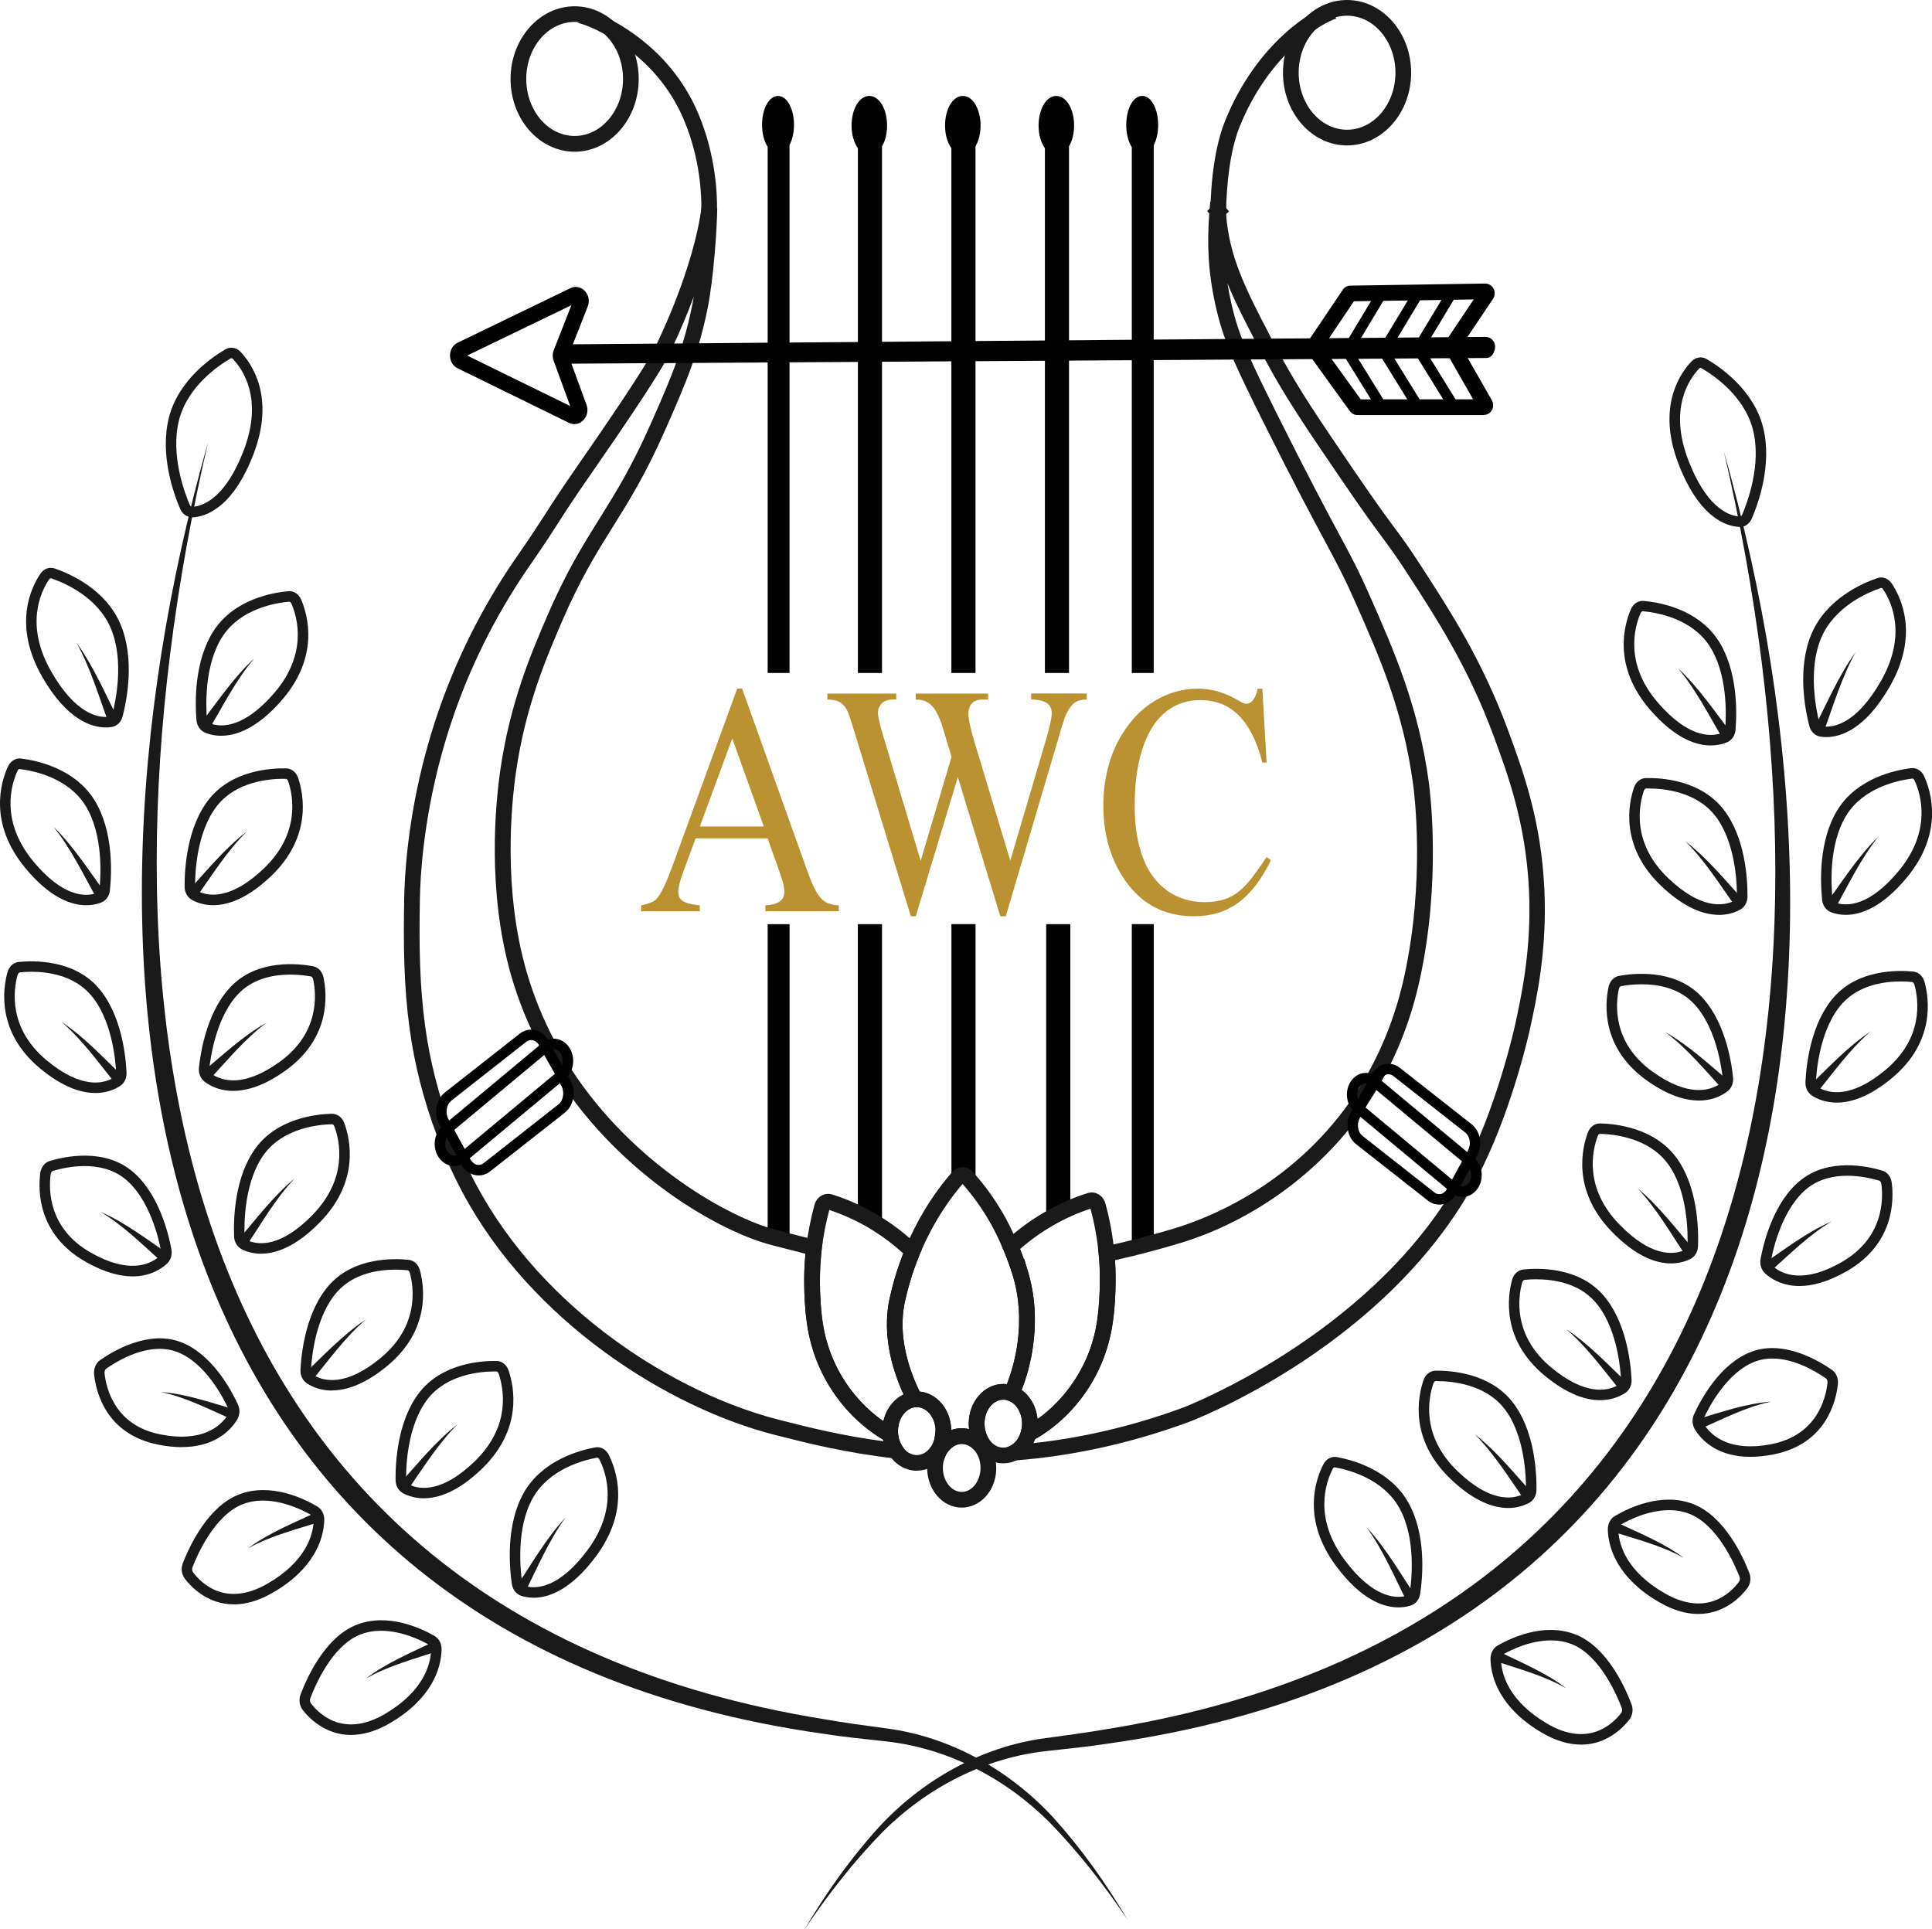 <svg viewBox="0 0 369.33 368.81" xmlns="http://www.w3.org/2000/svg" data-name="Laag 2" id="Laag_2">
  <defs>
    <style>
      .cls-1 {
        fill: #1a1a1a;
      }

      .cls-1, .cls-2, .cls-3 {
        stroke-width: 0px;
      }

      .cls-2 {
        fill: #bb9232;
      }

      .cls-3 {
        fill: #010201;
      }
    </style>
  </defs>
  <g data-name="Layer 1" id="Layer_1">
    <g>
      <g>
        <g>
          <path d="M134.86,56.88l-2.98-.37c.04-.32.19-1.42.4-2.92.53-3.8,1.77-12.71,1.79-13.67.04-2.61-.19-9.5-3.29-16.91-4.38-10.49-12.91-15.58-17.61-17.68l-.21-.09c-1.62-.7-2.49-.88-2.67-.89.25.02.86-.19,1.14-.83l-2.76-1.18.89-.86c.33-.13,1.19-.47,4.58,1l.27.12c5.09,2.28,14.36,7.82,19.14,19.26,3.31,7.94,3.56,15.31,3.52,18.12-.02.95-.71,6.08-1.82,14.03-.21,1.48-.36,2.56-.4,2.88Z" class="cls-1"></path>
          <path d="M231.38,41.14c0-2.59.19-11.56,2.83-18.08,6.14-15.16,17.03-21.39,20.36-22.38l.85,2.88c-2.42.72-12.64,6.32-18.43,20.62-2.5,6.17-2.61,15.2-2.61,16.95h-3Z" class="cls-1"></path>
          <path d="M257.51,27.8c-6.76,0-12.25-6.24-12.25-13.9s5.5-13.9,12.25-13.9,12.25,6.24,12.25,13.9-5.5,13.9-12.25,13.9ZM257.51,3c-5.1,0-9.25,4.89-9.25,10.9s4.15,10.9,9.25,10.9,9.25-4.89,9.25-10.9-4.15-10.9-9.25-10.9Z" class="cls-1"></path>
          <path d="M109.85,29c-6.76,0-12.25-6.24-12.25-13.9s5.5-13.9,12.25-13.9,12.25,6.24,12.25,13.9-5.5,13.9-12.25,13.9ZM109.85,4.19c-5.1,0-9.25,4.89-9.25,10.9s4.15,10.9,9.25,10.9,9.25-4.89,9.25-10.9-4.15-10.9-9.25-10.9Z" class="cls-1"></path>
          <g>
            <path d="M151.29,23.85c0,1.49-.33,2.81-.85,3.73v100.57h-3.19V27.92c-.65-.92-1.07-2.39-1.07-4.07,0-2.77,1.14-5.01,2.55-5.01s2.55,2.24,2.55,5.01Z" class="cls-3"></path>
            <path d="M150.94,128.65h-4.19V28.07c-.68-1.04-1.07-2.57-1.07-4.22,0-3.09,1.34-5.51,3.05-5.51s3.05,2.42,3.05,5.51c0,1.47-.3,2.83-.85,3.86v100.94ZM147.75,127.65h2.19V27.45l.07-.11c.5-.88.78-2.15.78-3.48,0-2.66-1.08-4.51-2.05-4.51s-2.05,1.85-2.05,4.51c0,1.5.36,2.92.97,3.78l.09.13v99.9Z" class="cls-3"></path>
          </g>
          <g>
            <rect height="58.86" width="3.19" y="177.15" x="147.25" class="cls-3"></rect>
            <path d="M150.94,236.52h-4.19v-59.86h4.19v59.86ZM147.75,235.52h2.19v-57.86h-2.19v57.86Z" class="cls-3"></path>
          </g>
          <g>
            <path d="M220.91,23.89c0,1.5-.33,2.84-.85,3.77v100.5h-3.2V27.99c-.64-.92-1.06-2.41-1.06-4.1,0-2.79,1.14-5.05,2.55-5.05s2.55,2.26,2.55,5.05Z" class="cls-3"></path>
            <path d="M220.56,128.65h-4.2V28.14c-.67-1.04-1.06-2.58-1.06-4.26,0-3.11,1.34-5.55,3.05-5.55s3.05,2.44,3.05,5.55c0,1.46-.31,2.87-.85,3.9v100.87ZM217.36,127.65h2.2V27.52l.06-.11c.5-.88.78-2.17.78-3.52,0-2.68-1.08-4.55-2.05-4.55s-2.05,1.87-2.05,4.55c0,1.52.36,2.95.97,3.82l.09.13v99.82Z" class="cls-3"></path>
          </g>
          <g>
            <rect height="60.65" width="3.2" y="177.15" x="216.86" class="cls-3"></rect>
            <path d="M220.56,238.31h-4.2v-61.66h4.2v61.66ZM217.36,237.31h2.2v-59.66h-2.2v59.66Z" class="cls-3"></path>
          </g>
          <g>
            <path d="M186.95,23.99c0,1.52-.37,2.9-.97,3.84v100.32h-3.61V28.17c-.73-.93-1.21-2.46-1.21-4.18,0-2.84,1.3-5.15,2.89-5.15s2.9,2.31,2.9,5.15Z" class="cls-3"></path>
            <path d="M186.48,128.65h-4.61V28.34c-.77-1.07-1.21-2.64-1.21-4.35,0-3.17,1.49-5.65,3.39-5.65s3.4,2.48,3.4,5.65c0,1.5-.35,2.94-.97,3.98v100.68ZM182.87,127.65h2.61V27.69l.08-.12c.57-.9.89-2.2.89-3.58,0-2.52-1.1-4.65-2.4-4.65s-2.39,2.13-2.39,4.65c0,1.54.41,2.99,1.1,3.87l.11.14v99.66Z" class="cls-3"></path>
          </g>
          <g>
            <path d="M169.07,23.99c0,1.52-.37,2.9-.97,3.84v100.32h-3.61V28.17c-.73-.93-1.21-2.46-1.21-4.18,0-2.84,1.3-5.15,2.89-5.15s2.9,2.31,2.9,5.15Z" class="cls-3"></path>
            <path d="M168.61,128.65h-4.61V28.34c-.77-1.07-1.21-2.64-1.21-4.35,0-3.17,1.49-5.65,3.39-5.65s3.4,2.48,3.4,5.65c0,1.5-.35,2.94-.97,3.98v100.68ZM164.99,127.65h2.61V27.69l.08-.12c.57-.9.89-2.2.89-3.58,0-2.52-1.1-4.65-2.4-4.65s-2.39,2.13-2.39,4.65c0,1.54.41,2.99,1.1,3.87l.11.14v99.66Z" class="cls-3"></path>
          </g>
          <g>
            <path d="M204.82,23.99c0,1.52-.37,2.9-.97,3.84v100.32h-3.61V28.17c-.73-.93-1.21-2.46-1.21-4.18,0-2.84,1.3-5.15,2.89-5.15s2.9,2.31,2.9,5.15Z" class="cls-3"></path>
            <path d="M204.36,128.65h-4.61V28.34c-.77-1.07-1.21-2.64-1.21-4.35,0-3.17,1.49-5.65,3.39-5.65s3.4,2.48,3.4,5.65c0,1.5-.35,2.94-.97,3.98v100.68ZM200.74,127.65h2.61V27.69l.08-.12c.57-.9.89-2.2.89-3.58,0-2.52-1.1-4.65-2.4-4.65s-2.39,2.13-2.39,4.65c0,1.54.41,2.99,1.1,3.87l.11.14v99.66Z" class="cls-3"></path>
          </g>
          <g>
            <path d="M185.98,177.15v49.17c-.39-.47-.77-.9-1.14-1.31-.48-.53-1.22-.52-1.69.01-.24.28-.5.58-.78.91v-48.78h3.61Z" class="cls-3"></path>
            <path d="M186.48,227.71l-.88-1.07c-.39-.46-.76-.89-1.13-1.29-.13-.15-.3-.24-.47-.23-.17,0-.34.08-.47.23l-1.65,1.94v-50.64h4.61v51.06ZM184,224.12c.46,0,.89.2,1.21.56.09.1.18.2.27.3v-47.33h-2.61v46.94c.31-.31.71-.47,1.12-.47h0Z" class="cls-3"></path>
          </g>
          <g>
            <path d="M168.11,177.15v57.07c-1.26-.82-2.47-1.51-3.62-2.08v-54.99h3.62Z" class="cls-3"></path>
            <path d="M168.61,235.15l-.77-.5c-1.2-.78-2.4-1.47-3.57-2.05l-.28-.14v-55.8h4.62v58.49ZM164.99,231.84c.86.44,1.74.93,2.62,1.48v-55.66h-2.62v54.18Z" class="cls-3"></path>
          </g>
          <g>
            <path d="M204.11,177.15v53.97c-1.12.5-2.34,1.11-3.62,1.86v-55.83h3.62Z" class="cls-3"></path>
            <path d="M199.99,233.86v-57.2h4.62v54.79l-.3.13c-1.23.55-2.43,1.16-3.57,1.83l-.75.44ZM200.99,177.65v54.47c.85-.47,1.73-.91,2.62-1.32v-53.15h-2.62Z" class="cls-3"></path>
          </g>
          <g>
            <path d="M146.74,160.26h-13.77l-2.41,6.57c-.59,1.6-.89,2.8-.89,3.62,0,.33.05.63.14.91s.29.53.59.77.72.43,1.26.58c.54.15,1.25.27,2.12.35v1.14h-11.2v-1.14c1.47-.31,2.43-.71,2.89-1.2.45-.49.92-1.23,1.4-2.23.48-.99,1-2.25,1.56-3.76l12.51-34.26h.92l12.38,34.63c.51,1.43.97,2.58,1.4,3.45.43.87.87,1.55,1.32,2.03.45.48.95.81,1.48,1,.53.18,1.17.3,1.9.34v1.14h-14.03v-1.14c.7-.04,1.29-.13,1.76-.28.47-.14.84-.33,1.11-.55s.46-.48.58-.77c.11-.29.17-.6.17-.95.02-.45-.07-1.03-.25-1.73s-.45-1.55-.8-2.53l-2.15-5.99ZM146.01,157.98l-6.03-16.82-6.19,16.82h12.22Z" class="cls-2"></path>
            <path d="M207.75,132.57v1.14c-.47,0-.89.05-1.26.14-.37.09-.7.25-1.01.46-.31.21-.59.5-.85.84-.26.35-.53.79-.79,1.32-.33.7-.88,2.4-1.65,5.13l-9.92,33.55h-1.05l-8.11-26.61-8.05,26.61h-.94l-10.57-34.56c-.8-2.62-1.3-4.14-1.5-4.57-.35-.78-.82-1.36-1.42-1.73-.59-.38-1.42-.57-2.47-.57v-1.14h13.17v1.14h-.63c-.94,0-1.66.25-2.14.74-.48.49-.72,1.08-.72,1.78,0,.35.09.94.28,1.77s.48,1.89.88,3.18l7,23.36,5.9-19.86-1.89-6.29c-.28-.76-.56-1.42-.85-2s-.62-1.06-1-1.46c-.38-.4-.81-.7-1.31-.91-.5-.2-1.1-.31-1.8-.31v-1.14h13.85v1.14h-.94c-1,0-1.72.24-2.16.72s-.67,1.15-.67,2.01c0,1.04.39,2.87,1.18,5.46l6.82,22.62,6.77-22.93c.77-2.58,1.15-4.34,1.15-5.28s-.37-1.64-1.1-2.03-1.68-.58-2.83-.58v-1.14h10.62Z" class="cls-2"></path>
            <path d="M241.32,131.62l.81,14.15h-.81c-.54-2.11-1.2-3.92-1.98-5.43-.78-1.51-1.67-2.75-2.66-3.71-1-.96-2.1-1.67-3.3-2.12-1.21-.45-2.52-.68-3.94-.68-2.38,0-4.49.68-6.32,2.04-1.84,1.36-3.3,3.45-4.38,6.28-.59,1.56-1.05,3.32-1.36,5.3-.32,1.98-.47,4.19-.47,6.65,0,3.75.52,7.01,1.55,9.79.52,1.41,1.18,2.65,1.98,3.71.8,1.06,1.7,1.95,2.71,2.67,1.01.72,2.12,1.26,3.32,1.63,1.2.37,2.44.55,3.74.55,1.47,0,2.74-.17,3.8-.52,1.07-.35,2.04-.88,2.91-1.6.87-.72,1.72-1.62,2.53-2.7.81-1.08,1.71-2.35,2.69-3.81l.81.61c-.89,1.84-1.85,3.44-2.89,4.79s-2.15,2.47-3.36,3.35c-1.21.88-2.51,1.53-3.92,1.95-1.41.42-2.92.63-4.55.63-5.91,0-10.48-2.56-13.69-7.67-2.41-3.81-3.62-8.29-3.62-13.44,0-2.48.29-4.88.87-7.2.58-2.32,1.47-4.47,2.68-6.43.84-1.39,1.8-2.63,2.87-3.73,1.08-1.09,2.24-2.02,3.49-2.76s2.57-1.31,3.95-1.7c1.38-.39,2.8-.58,4.25-.58,2.57,0,5.11.74,7.61,2.21.77.47,1.29.7,1.57.68.56,0,1.03-.27,1.4-.81.38-.54.64-1.23.8-2.07h.92Z" class="cls-2"></path>
          </g>
          <path d="M174.29,279.15l-3.21-.36c-9.39-1.05-16.97-2.98-21.99-4.26l-.95-.24c-20.21-5.12-46.54-21.5-59.82-46.54-.92-1.74-1.79-3.51-2.58-5.28-.8-1.78-1.56-3.64-2.27-5.53-2.51-6.69-4.25-13.54-5.17-20.34-1.09-7.94-1.2-15.71-1.03-24.92.07-4.02.6-14.78,4.13-27.83,5.47-20.29,14.75-33.65,18.25-38.67,2.07-2.99,3.23-4.8,4.46-6.71,1.51-2.35,3.07-4.78,6.43-9.62,6.21-8.91,11.11-16.27,13.44-20.19.52-.88.88-1.5,1.07-1.9.29-.58.56-1.16.83-1.72,4.22-8.96,7.28-18.35,8.2-25.16l.05-.36,2.98.23c-.04,4.27-.73,13.48-1.76,18.79-.51,2.64-1.12,5.1-1.85,7.52-.36,1.24-.78,2.5-1.25,3.83-1.41,3.95-3.09,7.76-5.03,12.17l-.13.29c-3.71,8.4-6.89,13.48-9.96,18.39-3.19,5.1-6.2,9.93-9.77,18.22-2.92,6.79-6.93,16.1-8.73,28.68-.89,6.21-2.49,22.36,2,37.99,1.34,4.66,3.18,9.19,5.47,13.48.89,1.68,1.89,3.39,2.99,5.09,11.81,18.32,30.47,28.7,39.45,30.95,1.19.29,2.42.62,3.71.95,1.2.31,2.44.64,3.73.96l1.27.32-.15,1.3c-.13,1.14-.21,2.1-.27,3.01,0,.06-.36,5.58.42,10.94,1.48,10.3,8.03,17.23,13.66,20.29l.7.38.08.79c.09.89.37,1.71.81,2.37l1.8,2.68ZM132.63,56.69c-1.18,3.18-2.54,6.43-4.04,9.61-.27.59-.56,1.19-.85,1.78-.23.47-.61,1.15-1.18,2.11-2.37,3.97-7.31,11.4-13.56,20.37-3.33,4.79-4.88,7.19-6.37,9.52-1.24,1.94-2.42,3.77-4.52,6.81-3.41,4.91-12.48,17.96-17.81,37.75-3.44,12.73-3.96,23.2-4.03,27.1-.17,9.08-.06,16.71,1.01,24.46.89,6.58,2.58,13.2,5.01,19.69.69,1.83,1.43,3.63,2.2,5.36.76,1.71,1.6,3.42,2.49,5.1,12.85,24.23,38.34,40.08,57.9,45.04l.95.24c4.48,1.14,11.03,2.81,19.05,3.87-.02-.1-.05-.21-.07-.31-6.11-3.57-12.96-11.12-14.54-22.12-.82-5.68-.46-11.33-.44-11.56.04-.59.09-1.19.15-1.84-.85-.22-1.69-.43-2.5-.65-1.27-.33-2.5-.65-3.68-.94-9.81-2.45-28.89-13.05-41.25-32.23-1.14-1.77-2.19-3.56-3.12-5.31-2.39-4.46-4.31-9.2-5.71-14.05-4.65-16.19-3.01-32.84-2.08-39.25,1.86-12.97,5.96-22.49,8.95-29.44,3.66-8.51,6.88-13.65,9.99-18.63,3.02-4.83,6.13-9.82,9.76-18.02l.13-.29c1.92-4.35,3.58-8.11,4.95-11.97.46-1.28.85-2.49,1.2-3.68.7-2.33,1.28-4.69,1.78-7.23.08-.4.15-.83.23-1.28Z" class="cls-1"></path>
          <path d="M180.28,279.44h-1.02c-.19,0-.35,0-.52-.02l-3.01-.2,1.95-2.28c.38-.44.69-1,.9-1.63v-.04s.51-3.41.51-3.41l2.26,2.79c.09.11.18.22.28.32l.98,1.06-1.02,1.02c-.39.39-.71.89-.92,1.44l-.37.95Z" class="cls-1"></path>
          <path d="M194.67,243.7v-.8s0,0,0,0v.8ZM193.45,243.31l-.87-2.6h3.22l.32,1.09c.05.17.11.34.16.52l.02.05-2.85.94Z" class="cls-1"></path>
          <path d="M193.96,279.21h-1.26l-.55-2.35,1.16-.58s.08-.04.12-.07l.09-.06c.1-.07.2-.15.29-.23.17-.15.34-.33.54-.58.08-.1.15-.2.21-.31.27-.43.46-.86.59-1.33l.17-.62.57-.3c5.45-2.87,12.35-9.92,13.84-20.38.79-5.36.43-10.88.43-10.94-.04-.54-.08-1.08-.13-1.61l-.13-1.33,1.31-.28c2.56-.54,5.2-1.17,7.84-1.88.19-.05.35-.09.51-.14l.1-.03c1.45-.38,3.02-.83,4.94-1.41,6.27-1.89,22.09-8.04,33.44-24.15,1.1-1.55,2.14-3.18,3.1-4.84,3.35-5.83,5.82-12.31,7.33-19.27,3.97-18.25,1.92-34.69,1.68-36.5-1.92-14.23-6.39-24.33-11.12-35.03-2.08-4.71-3.38-7.13-5.74-11.52-2.42-4.51-5.74-10.68-11.92-23.06-2.32-4.66-4.03-8.14-5.33-11.09-.68-1.54-1.21-2.82-1.65-4.02-.8-2.14-1.42-4.22-1.98-6.72-1.53-6.77-1.66-12.16-1.24-17.8l-.41-.43.48-.49c.04-.42.07-.84.11-1.27l2.99.14c0,.56-.01.8-.02.96l.62.7-.56.56c.62,7.97,3.45,13.74,8.32,23.08l.32.61c.22.41.44.83.66,1.26.36.69.73,1.37,1.09,2.03,3.56,6.54,7.1,11.79,14.13,22.1,4.2,6.16,6.17,8.82,7.76,10.97,1.52,2.05,2.61,3.52,4.85,6.97,5.84,9.01,11.88,18.33,16.82,31.75,2.8,7.62,6.29,17.09,6.9,30.31.53,11.62-1.45,20.68-2.76,26.67-.13.61-3.1,14.11-8.95,26.21l-.37.74c-.74,1.51-1.6,3.09-2.63,4.83-17.82,30.02-52.94,43.22-53.29,43.35-10.9,4.02-22.08,6.49-33.25,7.35h-.06ZM197.84,275.13c-.09.25-.2.5-.32.74,9.65-1.06,19.29-3.35,28.71-6.82.34-.13,34.74-13.42,51.75-42.07.99-1.67,1.81-3.19,2.52-4.63l.37-.73c5.7-11.78,8.69-25.39,8.72-25.53h0c1.28-5.84,3.21-14.66,2.7-25.89-.59-12.75-3.99-21.99-6.72-29.41-4.83-13.1-10.77-22.28-16.52-31.15-2.19-3.37-3.26-4.82-4.74-6.82-1.6-2.16-3.6-4.85-7.83-11.06-7.09-10.4-10.65-15.69-14.28-22.35-.37-.67-.75-1.37-1.12-2.09-.22-.43-.44-.84-.65-1.25l-.33-.62c-2.21-4.24-4.05-7.84-5.46-11.31.19,1.21.44,2.47.73,3.79.54,2.37,1.11,4.33,1.87,6.34.42,1.15.92,2.37,1.58,3.85,1.28,2.9,2.97,6.35,5.27,10.97,6.16,12.34,9.47,18.49,11.88,22.98,2.32,4.31,3.72,6.91,5.84,11.73,4.61,10.42,9.37,21.19,11.34,35.83.25,1.87,2.36,18.78-1.72,37.54-1.58,7.26-4.16,14.03-7.67,20.13-1.01,1.74-2.1,3.44-3.25,5.07-8.38,11.88-21.14,21.1-35.03,25.29-1.96.59-3.56,1.04-5.04,1.43-.21.06-.42.12-.62.17-2.23.6-4.48,1.15-6.68,1.63,0,.12.02.24.03.35.02.24.38,5.89-.45,11.58-1.61,11.23-8.63,18.81-14.87,22.3Z" class="cls-1"></path>
        </g>
        <g>
          <path d="M109.82,81.08c-.35,0-.71-.08-1.05-.25l-21.29-10.43c-.9-.44-1.46-1.38-1.46-2.45,0-1.07.57-2.01,1.47-2.44l21.54-10.42c.89-.43,1.91-.28,2.65.41.83.77,1.1,2.01.67,3.09l-3.68,9.37,3.45,9.42c.4,1.08.11,2.31-.72,3.06-.46.41-1.02.63-1.59.63ZM89.31,67.97l19.7,9.65-3.17-8.65c-.24-.65-.23-1.4.02-2.04l3.37-8.59-19.93,9.63ZM108.66,68.02h0s0,0,0,0Z" class="cls-3"></path>
          <path d="M107.27,69.54l-.03-3.71,176.73-1.43c1.01,0,1.83.82,1.84,1.84h0c0,1.02-.63,2.19-1.64,2.19l-176.89,1.1Z" class="cls-3"></path>
          <path d="M283.63,79.34h-24.14c-.56,0-1.1-.28-1.44-.74l-8.01-11.09c-.48-.67-.48-1.58,0-2.24l6.73-10c.34-.43.85-.67,1.39-.67l25.74-.4h0c.66,0,1.26.35,1.58.92.34.6.33,1.33-.01,1.92l-6.16,9.19,5.89,10.3c.33.66.31,1.37-.04,1.93-.33.54-.9.86-1.52.86ZM260.11,76.34h21.51l-5.27-9.21c-.33-.64-.31-1.34.02-1.9l.05-.08,5.3-7.91-22.9.35-5.9,8.77,7.2,9.97ZM258.2,57.6h-.03s.02,0,.03,0Z" class="cls-3"></path>
        </g>
        <path d="M276.86,77.91l-6.48-10.49c-.28-.45-.28-1.03,0-1.49l6.45-10.72,1.71,1.03-6.27,10.42,6.3,10.19-1.7,1.05Z" class="cls-3"></path>
        <path d="M270.24,78.31l-6.48-10.49c-.28-.45-.28-1.03-.01-1.48l6.46-10.72,1.71,1.03-6.27,10.42,6.3,10.19-1.7,1.05ZM265.46,66.77h0s0,0,0,0Z" class="cls-3"></path>
        <path d="M263.29,78.31l-6.48-10.49c-.28-.45-.28-1.03,0-1.49l6.45-10.72,1.71,1.03-6.27,10.42,6.3,10.19-1.7,1.05Z" class="cls-3"></path>
        <path d="M275.11,230.27c-.76,0-1.5-.26-2.14-.76l-13.74-10.8c-1.66-1.3-2.14-3.96-1.07-5.92l4.05-7.41c.56-1.03,1.49-1.75,2.55-1.96,1-.21,2,.04,2.83.69l13.74,10.8c1.66,1.31,2.14,3.96,1.07,5.92l-4.05,7.41c-.57,1.03-1.5,1.75-2.55,1.96-.23.05-.46.07-.68.07ZM265.45,205.35c-.09,0-.19,0-.28.03-.48.1-.92.45-1.2.97l-4.05,7.41c-.61,1.12-.36,2.67.55,3.38l13.74,10.8c.36.28.77.39,1.19.31.48-.1.92-.45,1.2-.97l4.05-7.41c.61-1.12.36-2.67-.55-3.38l-13.74-10.8c-.28-.22-.59-.33-.91-.33Z" class="cls-3"></path>
        <path d="M279.6,228.78c-.76,0-1.5-.27-2.12-.79l-18.51-15.41c-1.57-1.31-1.96-3.79-.88-5.65.56-.96,1.46-1.62,2.46-1.79.96-.17,1.92.09,2.7.74l18.51,15.41c1.57,1.31,1.96,3.79.88,5.65-.56.96-1.46,1.62-2.46,1.79-.19.03-.38.05-.57.05ZM261.11,207.08c-.07,0-.14,0-.22.02-.43.08-.82.37-1.08.83-.58,1-.38,2.43.43,3.11l18.51,15.41c.32.27.69.38,1.07.31.43-.08.82-.37,1.08-.83.58-1,.38-2.43-.43-3.11l-18.51-15.41c-.26-.22-.55-.33-.85-.33Z" class="cls-3"></path>
        <path d="M91.5,224.69c-.23,0-.47-.02-.7-.07-1.09-.22-2.04-.96-2.62-2.02l-4.21-7.69c-1.11-2.02-.61-4.75,1.1-6.1l14.27-11.21c.85-.67,1.88-.92,2.9-.71,1.09.22,2.04.96,2.62,2.02l4.21,7.69c1.11,2.02.61,4.75-1.1,6.1l-14.27,11.21c-.66.51-1.42.78-2.2.78ZM101.54,198.81c-.34,0-.67.12-.97.36l-14.27,11.21c-.96.75-1.22,2.38-.58,3.56l4.21,7.69c.3.55.76.92,1.27,1.02.44.09.88-.02,1.27-.32h0l14.27-11.21c.96-.75,1.22-2.38.58-3.56l-4.21-7.69c-.3-.55-.76-.92-1.27-1.02-.1-.02-.2-.03-.3-.03Z" class="cls-3"></path>
        <path d="M86.82,222.89c-.19,0-.39-.02-.58-.05-1.03-.18-1.95-.85-2.52-1.83-1.1-1.9-.71-4.44.9-5.78l19.06-15.87c.79-.66,1.77-.93,2.75-.76,1.03.18,1.95.85,2.52,1.83,1.1,1.9.71,4.44-.9,5.78l-19.06,15.87c-.64.53-1.39.81-2.17.81ZM105.86,200.55c-.32,0-.62.12-.89.34l-19.06,15.87c-.85.71-1.06,2.19-.45,3.24.28.48.68.79,1.14.87.4.07.78-.04,1.12-.32l19.06-15.87c.85-.71,1.06-2.19.45-3.24-.28-.48-.68-.79-1.13-.87-.08-.01-.15-.02-.23-.02Z" class="cls-3"></path>
      </g>
      <g>
        <path d="M39.79,84.48c-24.74,106.67-8.8,223.74,117.83,244.17,3.95.69,7.88,1.21,11.88,1.75,12.23,1.6,23.58,8.05,31.84,17.02,5.43,6.02,10.12,12.61,14.2,19.54-4.47-6.64-9.44-13.02-15.03-18.74-8.44-8.38-19.48-14.11-31.3-15.36-3.98-.43-8.03-.84-12.02-1.47C28.24,313.06,9.37,191.74,39.79,84.48h0Z" class="cls-1"></path>
        <path d="M36.76,98.88c-1.02,0-1.89-.62-2.31-1.59-1.25-2.88-3.95-10.36-2.16-17.46,1.81-7.16,8.16-11.52,10.8-13.05.92-.54,2.07-.37,2.86.44,2.15,2.25,6.69,8.63,2.53,19.54-3.7,9.72-8.52,11.74-11.06,12.08-.19.03-.39.04-.57.05-.03,0-.06,0-.09,0ZM44.24,68.47s-.09.01-.14.04c-2.43,1.41-8.25,5.39-9.88,11.82-1.69,6.69,1.15,14.08,2.06,16.18.1.23.28.39.42.38.14,0,.28-.02.43-.04,2.12-.28,6.14-2.05,9.48-10.81h0c3.75-9.84-.22-15.47-2.1-17.43-.09-.09-.18-.14-.27-.14Z" class="cls-1"></path>
        <g>
          <path d="M20.2,139.05c-2.69,0-7.4-1.43-12.12-9.65h0c-5.67-9.88-2.14-17.09-.36-19.74.66-.96,1.73-1.34,2.74-.99,2.83.97,9.74,3.94,12.57,10.65,2.8,6.62,1.21,14.55.4,17.65-.27,1.04-1.06,1.82-2.01,1.99-.23.04-.43.06-.66.08-.18.01-.37.02-.57.02ZM9.72,110.54c-.17,0-.31.18-.35.24-1.57,2.33-4.67,8.72.44,17.62h0c4.53,7.89,8.72,8.8,10.82,8.63.17-.01.32-.03.44-.05.15-.03.34-.21.42-.52.59-2.27,2.32-10.14-.31-16.37-2.52-5.96-8.8-8.66-11.38-9.54-.03,0-.05-.01-.08-.01Z" class="cls-1"></path>
          <path d="M20.85,138.49c-1.91-5.27-3.53-10.76-6.25-15.69,3.3,4.61,5.56,9.88,8.1,14.94,0,0-1.85.75-1.85.75h0Z" class="cls-1"></path>
        </g>
        <g>
          <path d="M16.48,173.04c-2.8,0-6.91-1.36-11.69-7.17h0c-7.04-8.55-4.63-16.39-3.26-19.36.49-1.05,1.48-1.64,2.5-1.51,2.94.36,10.2,1.85,13.99,7.89,3.73,5.95,3.33,14.08,2.99,17.31-.11,1.07-.74,1.96-1.63,2.31-.22.08-.42.15-.63.21-.6.18-1.37.32-2.27.32ZM3.75,146.99c-.17,0-.32.18-.41.37-1.2,2.62-3.33,9.57,2.99,17.25h0c5.59,6.79,9.83,6.8,11.86,6.2.17-.05.31-.1.43-.14.17-.07.35-.3.39-.67.25-2.35.8-10.46-2.69-16.03-3.33-5.31-9.88-6.64-12.55-6.96,0,0-.02,0-.03,0Z" class="cls-1"></path>
          <path d="M18.69,172.14c-2.65-4.77-5.03-9.81-8.45-14.09,3.93,3.87,6.92,8.6,10.16,13.05,0,0-1.71,1.04-1.71,1.04h0Z" class="cls-1"></path>
        </g>
        <g>
          <path d="M18.22,208.93c-2.66,0-6.22-1.07-10.61-4.74-8.25-6.89-7.07-15.13-6.18-18.35.32-1.1,1.17-1.87,2.17-1.96,2.95-.29,10.34-.41,15.01,4.73,4.58,5.05,5.43,13.15,5.58,16.4.05,1.05-.41,2.04-1.21,2.57-.19.12-.37.24-.58.34-.95.51-2.36,1.02-4.19,1.02ZM5.98,185.76c-.87,0-1.61.05-2.18.11-.18.02-.35.23-.44.52-.79,2.84-1.82,10.14,5.54,16.28h0c6.5,5.43,10.67,4.51,12.58,3.48.17-.09.3-.17.42-.25.16-.11.33-.41.31-.8-.11-2.37-.8-10.45-5.07-15.15-3.19-3.51-7.97-4.19-11.16-4.19Z" class="cls-1"></path>
          <path d="M22.22,207.31c-3.33-4.09-6.44-8.51-10.46-11.97,4.45,2.96,8.1,6.97,11.96,10.65,0,0-1.5,1.32-1.5,1.32h0Z" class="cls-1"></path>
        </g>
        <g>
          <path d="M25.36,243.99c-2.38,0-5.37-.72-9.04-2.82-9.11-5.21-9.06-13.59-8.62-16.95.16-1.14.86-2.02,1.83-2.3,2.88-.86,10.16-2.42,15.48,1.76,5.23,4.11,7.17,11.95,7.76,15.13.19,1.02-.13,2.06-.82,2.72-.19.17-.35.31-.52.45-1.17.93-3.16,2.01-6.07,2.01ZM16.18,222.9c-2.52,0-4.8.55-6.09.93-.2.06-.37.33-.41.65-.39,2.95-.43,10.33,7.63,14.94h0c7.13,4.09,11.13,2.36,12.88.97.14-.11.26-.21.36-.3.22-.21.32-.58.25-.92-.43-2.31-2.21-10.13-7.03-13.92-2.3-1.8-5.07-2.35-7.59-2.35Z" class="cls-1"></path>
          <path d="M31.15,241.4c-3.85-3.38-7.53-7.14-11.96-9.76,4.77,2.05,8.93,5.32,13.23,8.21,0,0-1.26,1.55-1.26,1.55h0Z" class="cls-1"></path>
        </g>
        <g>
          <path d="M34.73,276.63c-1.32,0-2.78-.14-4.41-.46-10.04-1.96-11.97-10.07-12.33-13.46-.11-1.11.33-2.15,1.15-2.72,2.56-1.79,9.18-5.72,15.29-3.49,6.03,2.21,9.74,9.12,11.06,11.99.42.91.37,2-.13,2.84-.14.22-.25.4-.39.59-1.34,1.9-4.32,4.7-10.24,4.7ZM30.51,257.84c-4.25,0-8.39,2.51-10.22,3.8-.22.15-.34.51-.3.87.31,2.94,1.99,10,10.73,11.7h0c7.81,1.53,11.27-1.5,12.63-3.44.11-.16.2-.3.28-.43.18-.3.19-.69.05-1.01-.95-2.06-4.46-8.94-9.93-10.94-1.06-.39-2.15-.55-3.23-.55Z" class="cls-1"></path>
          <path d="M44.59,271.42c-4.51-1.95-8.99-4.32-13.83-5.33,4.98.36,9.76,2.12,14.55,3.47,0,0-.72,1.86-.72,1.86h0Z" class="cls-1"></path>
        </g>
        <g>
          <path d="M44.69,306.68c-5.12,0-8.29-3.49-9.36-4.91-.62-.84-.77-1.96-.39-2.93,1.23-3.18,4.75-10.85,10.76-13.17,6.05-2.34,12.47.83,14.95,2.3.83.49,1.35,1.45,1.34,2.5,0,.27-.02.49-.04.73-.23,2.97-1.81,8.67-9.86,13.28-2.8,1.61-5.27,2.21-7.4,2.21ZM50.29,286.84c-1.28,0-2.59.2-3.87.69-5.41,2.09-8.73,9.74-9.62,12.04-.13.33-.08.73.13,1.01,1.63,2.16,6.27,6.69,14.16,2.17h0c7.25-4.15,8.66-9.12,8.86-11.71.02-.21.02-.39.03-.55,0-.36-.14-.67-.35-.8-1.33-.79-5.19-2.84-9.34-2.84Z" class="cls-1"></path>
          <path d="M61.54,290.79c-4.74,1.52-9.71,2.73-14.08,5.16,4.05-3.02,8.85-4.89,13.4-7.04,0,0,.68,1.88.68,1.88h0Z" class="cls-1"></path>
        </g>
        <g>
          <path d="M67.12,331.65c-5.03,0-8.18-3.39-9.25-4.78-.63-.83-.79-1.95-.42-2.93,1.2-3.2,4.64-10.91,10.63-13.32,6.03-2.42,12.48.66,14.97,2.09.84.48,1.36,1.43,1.36,2.48,0,.27,0,.49-.03.73-.2,2.98-1.73,8.69-9.73,13.41-2.85,1.68-5.37,2.31-7.53,2.31ZM72.86,311.73c-1.34,0-2.71.21-4.04.74-5.4,2.17-8.64,9.87-9.5,12.17-.13.33-.07.73.14,1,1.65,2.13,6.34,6.6,14.18,1.96h0c7.21-4.25,8.58-9.24,8.75-11.83.02-.21.02-.39.02-.55,0-.35-.15-.66-.36-.78-1.32-.76-5.11-2.71-9.19-2.71Z" class="cls-1"></path>
          <path d="M83.97,315.52c-4.73,1.59-9.69,2.87-14.04,5.36,4.02-3.08,8.8-5.01,13.33-7.23,0,0,.71,1.87.71,1.87h0Z" class="cls-1"></path>
        </g>
        <g>
          <path d="M42.29,140.65c-1.02,0-1.88-.18-2.55-.4-.2-.06-.39-.14-.56-.21-.93-.4-1.53-1.31-1.62-2.38-.27-3.23-.49-11.38,3.37-17.21,3.93-5.92,11.22-7.18,14.18-7.44,1.01-.1,1.98.52,2.45,1.57,1.3,3.03,3.54,10.94-3.69,19.26-4.75,5.47-8.78,6.8-11.57,6.8ZM55.31,115.01s-.01,0-.02,0c-2.67.24-9.25,1.36-12.69,6.56-3.61,5.46-3.24,13.58-3.04,15.94.03.37.22.62.38.69.12.05.26.11.42.16,2.03.67,6.27.79,12-5.81h0c6.49-7.47,4.51-14.48,3.36-17.15-.1-.23-.26-.38-.41-.38Z" class="cls-1"></path>
          <path d="M38.15,138.59c3.34-4.35,6.42-8.99,10.44-12.73-3.51,4.17-6,9.13-8.76,13.81,0,0-1.68-1.08-1.68-1.08h0Z" class="cls-1"></path>
        </g>
        <g>
          <path d="M40.75,173.03c-1.48,0-2.66-.35-3.51-.73-.19-.08-.38-.18-.54-.27-.88-.5-1.4-1.45-1.41-2.51-.02-3.25.39-11.39,4.69-16.78,4.38-5.48,11.76-5.92,14.72-5.86,1.01.01,1.91.72,2.29,1.8,1.06,3.16,2.68,11.29-5.17,18.79-4.57,4.37-8.33,5.56-11.06,5.56ZM54.21,148.87c-2.91,0-9.05.58-12.67,5.11-4.01,5.02-4.27,13.15-4.25,15.52,0,.39.18.67.35.76.12.07.26.14.41.2,1.97.89,6.18,1.48,12.38-4.44h0c7.03-6.71,5.6-13.91,4.66-16.69-.09-.26-.27-.45-.43-.45-.14,0-.29,0-.45,0Z" class="cls-1"></path>
          <path d="M35.81,170.49c3.65-3.97,7.08-8.25,11.37-11.54-3.82,3.76-6.68,8.42-9.79,12.76,0,0-1.58-1.22-1.58-1.22h0Z" class="cls-1"></path>
        </g>
        <g>
          <path d="M44.59,208.53c-2.25,0-3.9-.72-4.97-1.4-.17-.11-.34-.23-.48-.33-.82-.63-1.22-1.64-1.11-2.69.34-3.23,1.65-11.25,6.51-15.92,4.96-4.75,12.33-4.03,15.27-3.5.98.17,1.78,1,2.02,2.1.71,3.3,1.42,11.62-7.22,17.83h0c-4.12,2.97-7.46,3.9-10.02,3.9ZM55.49,186.3c-3.02,0-6.78.66-9.57,3.33-4.51,4.33-5.66,12.33-5.91,14.68-.04.4.12.72.28.85.13.09.25.18.39.27,1.86,1.2,5.97,2.46,12.75-2.43h0c7.68-5.52,7.06-12.87,6.44-15.78-.07-.3-.24-.53-.42-.56-.93-.17-2.34-.36-3.97-.36Z" class="cls-1"></path>
          <path d="M38.45,205.13c4.05-3.36,7.93-7.08,12.53-9.66-4.2,3.12-7.56,7.28-11.12,11.08,0,0-1.41-1.42-1.41-1.42h0Z" class="cls-1"></path>
        </g>
        <g>
          <path d="M49.91,239.66c-1.29,0-2.34-.27-3.12-.59-.18-.07-.36-.15-.51-.23-.94-.48-1.49-1.41-1.53-2.48-.12-3.25.04-11.4,4.17-16.96,4.2-5.66,11.55-6.43,14.52-6.5,1.01,0,1.94.64,2.35,1.71,1.16,3.11,3.03,11.16-4.59,18.99h0c-4.66,4.79-8.52,6.05-11.29,6.05ZM63.49,214.9s0,0,0,0c-2.68.06-9.29.74-12.96,5.69-3.86,5.2-3.87,13.33-3.78,15.7.01.38.2.65.36.73.15.07.27.13.42.18,2,.8,6.22,1.21,12.24-4.99h0c6.82-7.02,5.17-14.15,4.15-16.89-.09-.25-.27-.42-.42-.42Z" class="cls-1"></path>
          <path d="M45.29,237.32c3.53-4.12,6.83-8.55,11.01-12.03-3.7,3.93-6.42,8.71-9.39,13.19,0,0-1.63-1.17-1.63-1.17h0Z" class="cls-1"></path>
        </g>
        <g>
          <path d="M63.46,265.81c-1.86,0-3.28-.52-4.25-1.05-.18-.1-.35-.2-.51-.3-.86-.57-1.32-1.55-1.26-2.61.16-3.25,1.04-11.34,5.64-16.37,4.69-5.12,12.07-4.96,15.03-4.66,1,.1,1.85.87,2.15,1.96.88,3.24,2.04,11.48-6.24,18.33h0c-4.37,3.62-7.92,4.68-10.57,4.68ZM75.62,242.7c-3.19,0-7.9.67-11.06,4.13-4.28,4.68-5,12.75-5.12,15.12-.02.4.15.7.32.81.13.08.26.16.4.24,1.92,1.05,6.08,1.99,12.6-3.41h0c7.38-6.11,6.36-13.41,5.59-16.26-.08-.28-.25-.49-.42-.51-.59-.06-1.38-.12-2.3-.12Z" class="cls-1"></path>
          <path d="M57.92,262.85c3.87-3.66,7.53-7.66,12-10.6-4.03,3.44-7.15,7.85-10.5,11.92,0,0-1.5-1.33-1.5-1.33h0Z" class="cls-1"></path>
        </g>
        <g>
          <path d="M81.03,286.41c-1.45,0-2.61-.34-3.45-.71-.19-.08-.36-.17-.52-.25-.9-.5-1.43-1.45-1.44-2.52-.04-3.25.33-11.39,4.6-16.81,4.35-5.51,11.71-6.01,14.69-5.97,1.01,0,1.92.71,2.3,1.79,1.08,3.15,2.74,11.27-5.08,18.82h0c-4.59,4.44-8.36,5.64-11.1,5.64ZM94.6,262.16c-2.84,0-9.14.56-12.8,5.21-3.99,5.05-4.2,13.18-4.17,15.55,0,.39.18.66.35.75.13.07.26.14.41.2,1.98.88,6.19,1.44,12.36-4.53h0c6.99-6.76,5.53-13.95,4.58-16.73-.09-.26-.27-.45-.43-.45-.09,0-.19,0-.29,0Z" class="cls-1"></path>
          <path d="M76.14,283.9c3.63-3.99,7.04-8.3,11.31-11.62-3.8,3.79-6.64,8.47-9.72,12.83,0,0-1.59-1.21-1.59-1.21h0Z" class="cls-1"></path>
        </g>
        <g>
          <path d="M102.01,305.41c-.69,0-1.3-.09-1.8-.2-.19-.04-.38-.1-.54-.15-1-.33-1.66-1.19-1.82-2.26-.47-3.2-1.2-11.3,2.28-17.45,3.54-6.24,10.72-8.14,13.65-8.67,1.02-.19,2.03.34,2.56,1.37,1.49,2.9,4.22,10.59-2.47,19.53-4.81,6.43-9.07,7.84-11.87,7.84ZM114.18,278.64s-.03,0-.04,0c-2.66.48-9.15,2.19-12.27,7.69-3.27,5.77-2.39,13.84-2.05,16.17.05.36.24.58.4.63.14.04.28.08.42.12,2.07.49,6.31.23,11.63-6.88h0c6.01-8.04,3.61-14.85,2.3-17.41-.08-.15-.23-.32-.39-.32Z" class="cls-1"></path>
          <path d="M98.49,303.68c3.06-4.63,5.85-9.53,9.62-13.61-3.23,4.47-5.41,9.65-7.87,14.57,0,0-1.76-.96-1.76-.96h0Z" class="cls-1"></path>
        </g>
      </g>
      <g>
        <path d="M329.55,86.33c30.43,107.36,11.5,228.58-117.4,246.92-3.99.62-8.04,1.03-12.02,1.47-11.82,1.25-22.86,6.98-31.3,15.36-5.59,5.71-10.56,12.09-15.03,18.74,4.07-6.94,8.76-13.53,14.2-19.54,8.26-8.97,19.61-15.42,31.84-17.02,4-.54,7.94-1.07,11.88-1.75,126.71-20.47,142.54-137.56,117.83-244.17h0Z" class="cls-1"></path>
        <path d="M332.63,100.73s-.05,0-.08,0c-.25-.02-.45-.03-.66-.06-2.53-.33-7.34-2.35-11.05-12.07h0c-4.16-10.9.38-17.29,2.53-19.53.79-.81,1.95-.99,2.87-.44,2.64,1.54,8.99,5.89,10.8,13.05,1.79,7.1-.92,14.58-2.17,17.47-.42.97-1.29,1.59-2.25,1.59ZM325.09,70.31c-.09,0-.18.05-.28.15-1.87,1.96-5.84,7.59-2.09,17.43h0c3.33,8.75,7.36,10.53,9.46,10.81.17.02.31.03.43.04h.01c.17,0,.33-.15.43-.38.91-2.11,3.75-9.5,2.06-16.18-1.62-6.43-7.44-10.4-9.87-11.81-.05-.03-.1-.04-.14-.04Z" class="cls-1"></path>
        <g>
          <path d="M349.12,140.9c-.2,0-.4,0-.58-.02-.2-.01-.4-.04-.58-.07-1.01-.18-1.8-.96-2.07-2-.81-3.1-2.39-11.03.41-17.65,2.83-6.71,9.74-9.68,12.58-10.65,1-.35,2.07.04,2.73.99,1.79,2.65,5.32,9.87-.36,19.75-4.72,8.22-9.43,9.65-12.13,9.65ZM359.62,112.39s-.05,0-.08.01c-2.59.88-8.87,3.58-11.39,9.54-2.63,6.23-.9,14.1-.31,16.37.08.31.27.5.42.52.13.02.28.04.43.05,2.11.17,6.31-.74,10.84-8.63h0c5.12-8.9,2.01-15.29.44-17.62-.04-.06-.18-.24-.34-.24Z" class="cls-1"></path>
          <path d="M346.63,139.59c2.54-5.05,4.8-10.33,8.1-14.94-2.72,4.93-4.33,10.41-6.25,15.69,0,0-1.85-.75-1.85-.75h0Z" class="cls-1"></path>
        </g>
        <g>
          <path d="M352.85,174.88c-.9,0-1.67-.14-2.28-.32-.2-.05-.39-.12-.55-.19-.95-.38-1.58-1.26-1.69-2.33-.34-3.22-.74-11.36,2.99-17.31,3.79-6.04,11.05-7.53,14-7.89,1.02-.13,2,.46,2.49,1.5,1.37,2.98,3.79,10.82-3.26,19.37-4.78,5.8-8.89,7.17-11.69,7.17ZM365.58,148.83s-.02,0-.03,0c-2.67.33-9.22,1.65-12.55,6.96-3.49,5.57-2.94,13.68-2.69,16.03.04.37.23.6.39.67.13.05.27.1.42.14,2.05.6,6.29.59,11.88-6.19h0c6.33-7.68,4.2-14.62,2.99-17.26-.08-.18-.24-.36-.4-.36Z" class="cls-1"></path>
          <path d="M348.93,172.95c3.24-4.45,6.22-9.18,10.16-13.05-3.41,4.28-5.79,9.32-8.45,14.09,0,0-1.71-1.04-1.71-1.04h0Z" class="cls-1"></path>
        </g>
        <g>
          <path d="M351.12,210.77c-1.83,0-3.24-.51-4.2-1.03-.2-.1-.38-.22-.54-.32-.83-.54-1.29-1.53-1.24-2.58.15-3.24,1-11.34,5.58-16.39,4.67-5.14,12.06-5.02,15.02-4.73,1,.09,1.85.86,2.16,1.96.89,3.23,2.07,11.47-6.18,18.36-4.38,3.66-7.94,4.73-10.6,4.73ZM363.36,187.61c-3.19,0-7.97.67-11.16,4.19-4.27,4.7-4.96,12.78-5.07,15.15-.02.4.15.69.32.8.11.07.25.16.4.24,1.92,1.04,6.09,1.96,12.59-3.47h0c7.36-6.14,6.32-13.44,5.53-16.29-.08-.28-.26-.49-.43-.51-.57-.06-1.32-.11-2.19-.11Z" class="cls-1"></path>
          <path d="M345.61,207.84c3.86-3.68,7.51-7.7,11.96-10.65-4.01,3.46-7.12,7.88-10.46,11.97,0,0-1.5-1.32-1.5-1.32h0Z" class="cls-1"></path>
        </g>
        <g>
          <path d="M343.98,245.83c-2.91,0-4.91-1.08-6.09-2.02-.17-.13-.32-.27-.46-.39-.75-.7-1.06-1.75-.87-2.77.59-3.18,2.53-11.02,7.76-15.13,5.33-4.18,12.61-2.62,15.49-1.76.96.28,1.66,1.16,1.82,2.29.44,3.37.49,11.75-8.62,16.96h0c-3.67,2.1-6.66,2.82-9.03,2.82ZM353.15,224.75c-2.53,0-5.3.55-7.59,2.35-4.82,3.79-6.6,11.61-7.03,13.92-.06.34.03.71.23.9.12.1.23.21.37.32,1.76,1.4,5.76,3.13,12.89-.96h0c8.06-4.61,8.02-11.99,7.63-14.95-.04-.32-.21-.59-.4-.64-1.3-.39-3.57-.94-6.1-.94Z" class="cls-1"></path>
          <path d="M336.92,241.69c4.3-2.89,8.45-6.16,13.23-8.21-4.43,2.62-8.11,6.38-11.96,9.76,0,0-1.26-1.55-1.26-1.55h0Z" class="cls-1"></path>
        </g>
        <g>
          <path d="M334.6,278.48c-5.92,0-8.9-2.8-10.25-4.71-.12-.17-.23-.35-.33-.5-.55-.92-.6-2.01-.18-2.92,1.32-2.87,5.03-9.78,11.06-11.99,6.11-2.23,12.73,1.7,15.29,3.49.81.56,1.26,1.6,1.15,2.7-.36,3.4-2.29,11.51-12.33,13.47-1.62.32-3.09.46-4.41.46ZM338.82,259.69c-1.08,0-2.17.16-3.23.55-5.47,2-8.98,8.88-9.93,10.94-.14.31-.13.71.03.99.1.16.19.3.29.44,1.37,1.95,4.84,4.98,12.64,3.45h0c8.73-1.71,10.41-8.76,10.73-11.71.03-.35-.09-.71-.3-.86-1.84-1.29-5.98-3.8-10.23-3.8Z" class="cls-1"></path>
          <path d="M324.02,271.4c4.79-1.35,9.57-3.11,14.55-3.47-4.84,1.01-9.32,3.38-13.83,5.33,0,0-.72-1.86-.72-1.86h0Z" class="cls-1"></path>
        </g>
        <g>
          <path d="M324.65,308.52c-2.13,0-4.6-.6-7.4-2.21h0c-8.05-4.61-9.63-10.31-9.86-13.29-.02-.23-.03-.45-.03-.64-.01-1.13.5-2.09,1.34-2.58,2.48-1.47,8.89-4.64,14.95-2.3,6.01,2.32,9.53,9.99,10.76,13.18.38.97.23,2.09-.39,2.92-1.08,1.43-4.24,4.92-9.37,4.92ZM319.05,288.68c-4.15,0-8.02,2.05-9.34,2.84-.21.13-.36.44-.36.76,0,.2.01.38.03.57.2,2.6,1.62,7.57,8.86,11.72h0c7.89,4.53,12.54,0,14.17-2.17.2-.27.25-.67.12-1-.89-2.3-4.2-9.95-9.62-12.04-1.27-.49-2.58-.69-3.86-.69Z" class="cls-1"></path>
          <path d="M308.48,290.76c4.55,2.16,9.35,4.02,13.4,7.04-4.37-2.43-9.35-3.64-14.08-5.16,0,0,.68-1.88.68-1.88h0Z" class="cls-1"></path>
        </g>
        <g>
          <path d="M302.22,333.49c-2.17,0-4.68-.63-7.53-2.31-8-4.72-9.53-10.44-9.73-13.42-.02-.23-.02-.45-.03-.65,0-1.12.52-2.07,1.36-2.55,2.49-1.44,8.94-4.51,14.97-2.09,5.99,2.41,9.43,10.12,10.63,13.32.37.97.21,2.09-.41,2.92-1.08,1.4-4.23,4.79-9.26,4.79ZM296.48,313.57c-4.08,0-7.88,1.95-9.19,2.71-.21.12-.36.43-.36.75,0,.19,0,.38.02.57.17,2.61,1.54,7.59,8.75,11.85h0c7.84,4.64,12.54.16,14.19-1.97.2-.26.26-.67.13-.99-.87-2.31-4.11-10.01-9.51-12.18-1.32-.53-2.7-.74-4.03-.74Z" class="cls-1"></path>
          <path d="M286.08,315.5c4.53,2.22,9.31,4.15,13.33,7.23-4.35-2.49-9.31-3.77-14.04-5.36,0,0,.71-1.87.71-1.87h0Z" class="cls-1"></path>
        </g>
        <g>
          <path d="M327.04,142.5c-2.79,0-6.82-1.33-11.58-6.8h0c-7.23-8.32-4.99-16.24-3.69-19.25.47-1.06,1.43-1.68,2.46-1.58,2.95.26,10.24,1.52,14.17,7.44,3.86,5.83,3.64,13.98,3.37,17.21-.09,1.07-.69,1.97-1.57,2.35-.21.09-.41.16-.62.23-.66.22-1.51.39-2.53.39ZM314.03,116.85c-.15,0-.32.15-.42.38-1.15,2.66-3.12,9.68,3.37,17.14h0c5.73,6.6,9.97,6.48,11.99,5.82.17-.05.32-.11.44-.16.16-.07.34-.31.38-.69.2-2.36.57-10.48-3.04-15.94-3.45-5.2-10.02-6.32-12.69-6.56,0,0-.01,0-.02,0Z" class="cls-1"></path>
          <path d="M329.5,141.52c-2.76-4.68-5.25-9.64-8.75-13.81,4.02,3.75,7.1,8.38,10.44,12.73,0,0-1.69,1.08-1.69,1.08h0Z" class="cls-1"></path>
        </g>
        <g>
          <path d="M328.59,174.88c-2.73,0-6.49-1.19-11.06-5.56-7.86-7.5-6.24-15.63-5.17-18.78.38-1.09,1.28-1.8,2.3-1.81,2.94-.06,10.33.38,14.71,5.86,4.3,5.39,4.71,13.53,4.69,16.78,0,1.06-.53,2.02-1.36,2.49-.22.12-.4.21-.6.3-.84.38-2.02.73-3.5.73ZM315.13,150.72c-.16,0-.31,0-.45,0-.17,0-.35.19-.44.46-.94,2.78-2.36,9.98,4.66,16.68h0c6.2,5.93,10.42,5.33,12.37,4.45.16-.07.29-.14.41-.2.18-.1.36-.38.36-.76.02-2.37-.24-10.49-4.25-15.52-3.62-4.53-9.76-5.11-12.66-5.11Z" class="cls-1"></path>
          <path d="M331.94,173.55c-3.11-4.34-5.97-9-9.79-12.76,4.29,3.29,7.72,7.57,11.37,11.54,0,0-1.58,1.22-1.58,1.22h0Z" class="cls-1"></path>
        </g>
        <g>
          <path d="M324.75,210.37c-2.56,0-5.9-.93-10.03-3.9-8.64-6.21-7.93-14.53-7.22-17.82.25-1.12,1.05-1.94,2.03-2.11,2.93-.53,10.3-1.26,15.26,3.5,4.87,4.67,6.18,12.69,6.51,15.92.11,1.04-.29,2.05-1.05,2.64-.2.14-.37.27-.56.39-1.06.68-2.7,1.39-4.95,1.39ZM313.85,188.15c-1.63,0-3.04.19-3.96.36-.19.03-.36.27-.43.57-.62,2.9-1.24,10.25,6.44,15.77h0c6.79,4.88,10.89,3.62,12.74,2.44.16-.1.28-.19.39-.27.22-.17.33-.51.3-.86-.25-2.35-1.39-10.35-5.91-14.68-2.79-2.67-6.55-3.33-9.57-3.33Z" class="cls-1"></path>
          <path d="M329.48,208.39c-3.56-3.81-6.92-7.96-11.12-11.08,4.6,2.59,8.48,6.3,12.53,9.66,0,0-1.41,1.42-1.41,1.42h0Z" class="cls-1"></path>
        </g>
        <g>
          <path d="M319.43,241.51c-2.76,0-6.63-1.25-11.29-6.05h0c-7.62-7.83-5.75-15.89-4.59-18.99.4-1.06,1.3-1.72,2.3-1.72.02,0,.04,0,.07,0,2.96.07,10.31.83,14.51,6.5,4.13,5.57,4.29,13.72,4.17,16.97-.04,1.07-.59,2-1.45,2.44-.24.11-.42.2-.61.27-.77.31-1.82.58-3.11.58ZM305.85,216.75c-.16,0-.34.17-.43.43-1.02,2.73-2.67,9.87,4.15,16.88h0c6.02,6.2,10.25,5.79,12.23,5,.16-.06.28-.12.4-.18.2-.1.38-.36.39-.75.09-2.37.08-10.5-3.78-15.7-3.68-4.95-10.29-5.63-12.96-5.69h0Z" class="cls-1"></path>
          <path d="M322.42,240.33c-2.97-4.48-5.69-9.26-9.39-13.19,4.19,3.48,7.48,7.9,11.01,12.03,0,0-1.63,1.17-1.63,1.17h0Z" class="cls-1"></path>
        </g>
        <g>
          <path d="M305.88,267.65c-2.66,0-6.2-1.06-10.58-4.68h0c-8.28-6.85-7.12-15.1-6.24-18.33.31-1.11,1.16-1.88,2.17-1.97,2.95-.31,10.34-.46,15.03,4.66,4.6,5.03,5.48,13.12,5.64,16.37.05,1.05-.41,2.04-1.2,2.57-.22.14-.39.25-.58.34-.96.52-2.38,1.04-4.23,1.04ZM293.71,244.54c-.91,0-1.7.06-2.29.12-.18.02-.35.23-.44.52-.78,2.85-1.79,10.14,5.59,16.25h0c6.52,5.4,10.68,4.46,12.59,3.42.15-.08.28-.16.39-.23.19-.13.36-.43.34-.82-.12-2.37-.83-10.44-5.12-15.12-3.17-3.46-7.87-4.13-11.06-4.13Z" class="cls-1"></path>
          <path d="M309.92,266.02c-3.35-4.08-6.47-8.48-10.5-11.92,4.46,2.94,8.13,6.94,12,10.6,0,0-1.5,1.33-1.5,1.33h0Z" class="cls-1"></path>
        </g>
        <g>
          <path d="M288.31,288.26c-2.74,0-6.51-1.2-11.1-5.64h0c-7.82-7.55-6.16-15.67-5.08-18.81.38-1.09,1.29-1.79,2.31-1.8,2.96-.03,10.33.46,14.68,5.97,4.27,5.42,4.64,13.56,4.6,16.81-.01,1.06-.54,2.01-1.38,2.48-.23.12-.4.21-.6.29-.83.37-1.99.7-3.43.7ZM274.74,264c-.1,0-.2,0-.29,0-.17,0-.34.19-.44.46-.95,2.77-2.41,9.96,4.58,16.72h0c6.17,5.97,10.39,5.41,12.35,4.54.16-.07.29-.13.4-.19.19-.1.37-.38.37-.76.03-2.37-.19-10.5-4.17-15.55-3.67-4.64-9.97-5.21-12.8-5.21Z" class="cls-1"></path>
          <path d="M291.6,286.96c-3.08-4.37-5.92-9.04-9.72-12.83,4.27,3.32,7.68,7.63,11.31,11.62,0,0-1.59,1.21-1.59,1.21h0Z" class="cls-1"></path>
        </g>
        <g>
          <path d="M267.33,307.26c-2.8,0-7.06-1.4-11.87-7.84-6.69-8.94-3.96-16.63-2.47-19.52.54-1.03,1.55-1.56,2.58-1.37,2.92.53,10.11,2.43,13.64,8.67,3.48,6.15,2.76,14.25,2.28,17.45-.16,1.07-.82,1.92-1.74,2.23-.24.07-.43.13-.64.18-.5.12-1.1.2-1.78.2ZM255.15,280.48c-.16,0-.31.17-.39.33-1.31,2.55-3.71,9.37,2.3,17.4h0c5.31,7.11,9.56,7.36,11.61,6.89.17-.04.3-.08.42-.11.18-.06.37-.28.42-.63.35-2.34,1.22-10.41-2.05-16.18-3.12-5.51-9.62-7.21-12.27-7.69-.01,0-.03,0-.04,0Z" class="cls-1"></path>
          <path d="M269.09,306.48c-2.46-4.92-4.63-10.1-7.87-14.57,3.77,4.09,6.56,8.98,9.62,13.61,0,0-1.76.96-1.76.96h0Z" class="cls-1"></path>
        </g>
      </g>
    </g>
    <g>
      <path d="M180.5,278.18l-1.08-1.17c-.11-.12-.23-.26-.34-.39-.05-.05-.1-.11-.15-.17l-.48-.6.19-.77c.68-2.38-.31-5-2.2-5.84-.47-.21-.97-.29-1.44-.25l-1.02.1-.46-.91c-2.26-4.41-4.74-11.17-3.76-18.32.04-.2.05-.33.07-.46.09-.52.17-.97.28-1.42.5-2.25,1.13-4.46,1.88-6.56.32-.9.67-1.82,1.07-2.79,2.09-5.06,4.84-9.65,8.17-13.66l.79-.92c.53-.59,1.24-.92,1.98-.93.77,0,1.44.31,1.96.89.38.43.78.87,1.18,1.36,1.88,2.25,3.57,4.73,5.04,7.36.05.08,1.17,2.11,2.41,5.04.19.44.35.84.51,1.25.19.49.39,1.03.59,1.57.06.14.11.29.16.43.09.24.17.48.25.74l.43,1.35c1.33,4.48,1.64,9.28.94,14.25-.03.23-.06.46-.1.69l-.05.32c-.06.35-.12.7-.19,1.04-.1.52-.22,1.03-.34,1.54-.08.35-.15.63-.23.91-.16.62-.35,1.27-.56,1.9-.14.43-.29.87-.46,1.31-.03.1-.08.21-.12.32-.15.4-.33.86-.52,1.32-.04.11-.11.27-.19.41l-.65,1.12-1.21-.48c-.34-.13-.69-.2-1.04-.2-1.98,0-3.6,2.05-3.6,4.58,0,.87.2,1.72.57,2.47l.49.97-.77.76c-.09.08-.18.17-.27.24l-.34.29-1,.87-.98-.89c-.93-.83-2.07-1.06-3.15-.61-.41.17-.79.44-1.13.79l-1.1,1.15ZM175.78,266c.63.06,1.27.23,1.86.49,2.55,1.13,4.14,3.89,4.2,6.87,1.12-.41,2.3-.46,3.4-.18-.04-.35-.06-.7-.06-1.05,0-4.18,2.96-7.58,6.6-7.58.23,0,.47.01.7.04.04-.11.08-.22.13-.33l1.46.39-1.41-.52c.18-.49.32-.89.45-1.31.19-.58.37-1.16.52-1.75.08-.28.14-.53.2-.78.13-.54.24-1.01.33-1.49.06-.32.12-.64.18-.97l.04-.21c.04-.27.07-.46.1-.66v-.03c.65-4.55.36-8.92-.84-12.98l-.4-1.28c-.08-.24-.15-.46-.23-.68l-.12-.34c-.19-.54-.39-1.06-.59-1.56-.15-.39-.3-.75-.45-1.1-1.2-2.84-2.29-4.79-2.3-4.81-1.37-2.46-2.96-4.79-4.72-6.9-.28-.34-.55-.65-.82-.95l-.49.57c-3.09,3.71-5.75,8.16-7.7,12.87-.38.92-.71,1.78-1.01,2.63-.7,1.99-1.3,4.08-1.78,6.24-.1.41-.17.78-.23,1.17-.01.13-.04.33-.08.52-.8,5.89,1.13,11.64,3.07,15.66Z" class="cls-1"></path>
      <path d="M194.16,277.07l1-3.4c.14-.49.22-1.01.22-1.54,0-1.99-1.04-3.79-2.54-4.38l-1.62-.64.87-1.51c.2-.48.36-.89.51-1.31l.09-.24c.15-.41.29-.82.43-1.23.19-.58.37-1.16.52-1.75.08-.28.15-.54.2-.8.13-.52.23-.99.33-1.47.06-.32.12-.64.18-.97l.04-.21c.04-.27.07-.46.1-.66.65-4.58.36-8.95-.84-13.01l-.41-1.3c-.07-.23-.14-.44-.23-.66l-.13-.37c-.18-.52-.37-1.03-.57-1.52-.16-.42-.31-.78-.46-1.12l-.41-.97.75-.78c2.36-2.16,4.9-4.03,7.56-5.55,1.19-.7,2.46-1.35,3.76-1.93,1.5-.68,3-1.25,4.45-1.69.65-.21,1.35-.13,1.97.2.67.37,1.18,1.03,1.39,1.81.84,3.07,1.42,6.26,1.72,9.48.05.55.09,1.12.13,1.69.02.24.38,5.89-.45,11.57-1.65,11.56-9.05,19.26-15.42,22.6l-3.14,1.65ZM195.29,265.7c1.69,1.21,2.82,3.25,3.05,5.56,4.9-3.47,10.13-9.93,11.41-18.87h0c.79-5.37.43-10.88.43-10.94-.04-.54-.08-1.08-.13-1.61-.29-2.98-.82-5.94-1.58-8.79-1.22.39-2.47.87-3.73,1.44-1.2.54-2.37,1.14-3.48,1.79-2.18,1.25-4.28,2.75-6.26,4.48.03.08.07.17.1.26.2.48.4,1.03.59,1.58.02.04.03.07.05.11h.06l.32,1.09c.05.17.11.34.16.52l.24.79c1.33,4.49,1.65,9.29.94,14.26-.03.21-.06.44-.1.68l-.05.32c-.06.35-.12.7-.19,1.04-.1.52-.22,1.03-.34,1.54-.06.27-.14.59-.23.91-.16.62-.35,1.27-.56,1.9-.14.43-.29.87-.46,1.31-.03.09-.06.18-.1.26-.04.12-.09.25-.13.37ZM208.83,230.93s0,0-.01,0c0,0,0,0,.01,0Z" class="cls-1"></path>
      <path d="M171.92,276.89l-2.45-1.33c-6.27-3.4-13.56-11.1-15.2-22.49-.82-5.68-.46-11.33-.44-11.56.06-.96.15-1.96.29-3.15.33-2.69.86-5.39,1.57-8.02.21-.79.7-1.43,1.37-1.8.62-.34,1.32-.42,1.99-.22,1.99.61,4.11,1.47,6.12,2.49,1.22.61,2.49,1.34,3.76,2.16,2.28,1.45,4.48,3.19,6.54,5.15l.74.71-.39.95c-.38.92-.71,1.78-1.01,2.63-.7,1.99-1.3,4.08-1.78,6.24-.1.41-.17.78-.23,1.17-.01.13-.04.33-.08.52-.86,6.3,1.41,12.44,3.47,16.47l1.01,1.97-2.2.21c-1.36.13-2.57,1.26-3.08,2.89-.22.71-.3,1.48-.24,2.24l.24,2.78ZM158.53,231.3c-.66,2.46-1.14,4.94-1.44,7.4-.12,1.12-.21,2.08-.27,3,0,.06-.36,5.58.42,10.94,1.31,9.08,6.55,15.54,11.63,19.04.05-.24.11-.47.19-.7.64-2.03,2-3.62,3.68-4.42-2-4.36-3.84-10.38-2.97-16.69.04-.2.05-.33.07-.46.09-.52.17-.97.28-1.42.5-2.25,1.13-4.46,1.88-6.56.21-.6.43-1.2.68-1.82-1.7-1.55-3.49-2.93-5.35-4.11-1.18-.77-2.35-1.44-3.48-2-2.16-1.09-4.02-1.78-5.29-2.19Z" class="cls-1"></path>
    </g>
    <path d="M175.25,281.14c-.8,0-1.61-.17-2.39-.52-1.14-.5-2.14-1.36-2.88-2.5-.71-1.05-1.16-2.35-1.29-3.73-.1-1.16.02-2.33.36-3.41.88-2.78,3.1-4.74,5.66-4.98.98-.1,2,.08,2.94.49,3.24,1.43,4.94,5.52,3.9,9.33,0,.02,0,.04-.01.06v.04l-.07.23c-.34,1.05-.86,2-1.51,2.75-1.27,1.46-2.97,2.23-4.7,2.23ZM175.24,268.98c-.08,0-.17,0-.25.01-1.36.13-2.57,1.26-3.08,2.89-.22.71-.3,1.48-.24,2.24.09.87.37,1.69.81,2.36.43.66.97,1.14,1.58,1.41,1.25.56,2.62.19,3.61-.94.37-.43.68-1,.9-1.63l.06-.24c.68-2.38-.31-5-2.2-5.84-.39-.17-.8-.26-1.19-.26Z" class="cls-1"></path>
    <path d="M183.85,288.19c-.86,0-1.72-.19-2.54-.58-1.76-.84-3.11-2.51-3.72-4.58-.55-1.85-.45-3.86.27-5.64l.38-.94h.08c.32-.56.7-1.07,1.14-1.51.6-.63,1.32-1.13,2.12-1.46,2.16-.9,4.52-.47,6.31,1.15.84.74,1.52,1.73,1.96,2.85.08.2.16.44.24.69,1.16,3.95-.59,8.14-3.98,9.56h0c-.73.31-1.5.46-2.26.46ZM180.51,278.87c-.34,1.06-.36,2.22-.04,3.31.37,1.26,1.15,2.25,2.14,2.72.76.36,1.57.38,2.35.06,1.93-.81,2.97-3.53,2.26-5.94-.04-.14-.08-.28-.14-.42-.28-.73-.67-1.3-1.17-1.74-.94-.85-2.09-1.07-3.16-.62-.41.17-.79.44-1.13.79-.41.41-.73.91-.94,1.46l-.15.38Z" class="cls-1"></path>
    <path d="M191.79,279.72c-.61,0-1.2-.09-1.78-.28h-.02l-.27-.1c-1.34-.51-2.52-1.52-3.33-2.85-.09-.14-.19-.33-.29-.52-.6-1.19-.9-2.51-.9-3.84,0-4.18,2.96-7.58,6.6-7.58.74,0,1.46.14,2.16.42,2.65,1.05,4.43,3.93,4.43,7.16,0,.81-.12,1.61-.34,2.38-.2.73-.51,1.43-.91,2.06-.13.2-.27.42-.43.62-.32.41-.62.72-.94,1-.17.14-.35.29-.53.42-.13.1-.27.18-.41.26-.04.03-.09.06-.13.08l-.2.11s-.07.03-.11.05c-.82.41-1.69.61-2.59.61ZM190.68,276.5l.11.04c.75.28,1.58.24,2.32-.15l.2-.11s.08-.04.12-.07l.09-.06c.1-.07.2-.15.29-.23.17-.15.34-.33.54-.58.09-.11.16-.23.23-.34.25-.39.44-.83.57-1.3.15-.51.23-1.03.23-1.56,0-1.99-1.04-3.79-2.54-4.38-.34-.14-.69-.21-1.05-.21-1.98,0-3.6,2.05-3.6,4.58,0,.87.2,1.72.57,2.47.04.08.1.19.17.3.46.76,1.07,1.31,1.75,1.6Z" class="cls-1"></path>
  </g>
</svg>